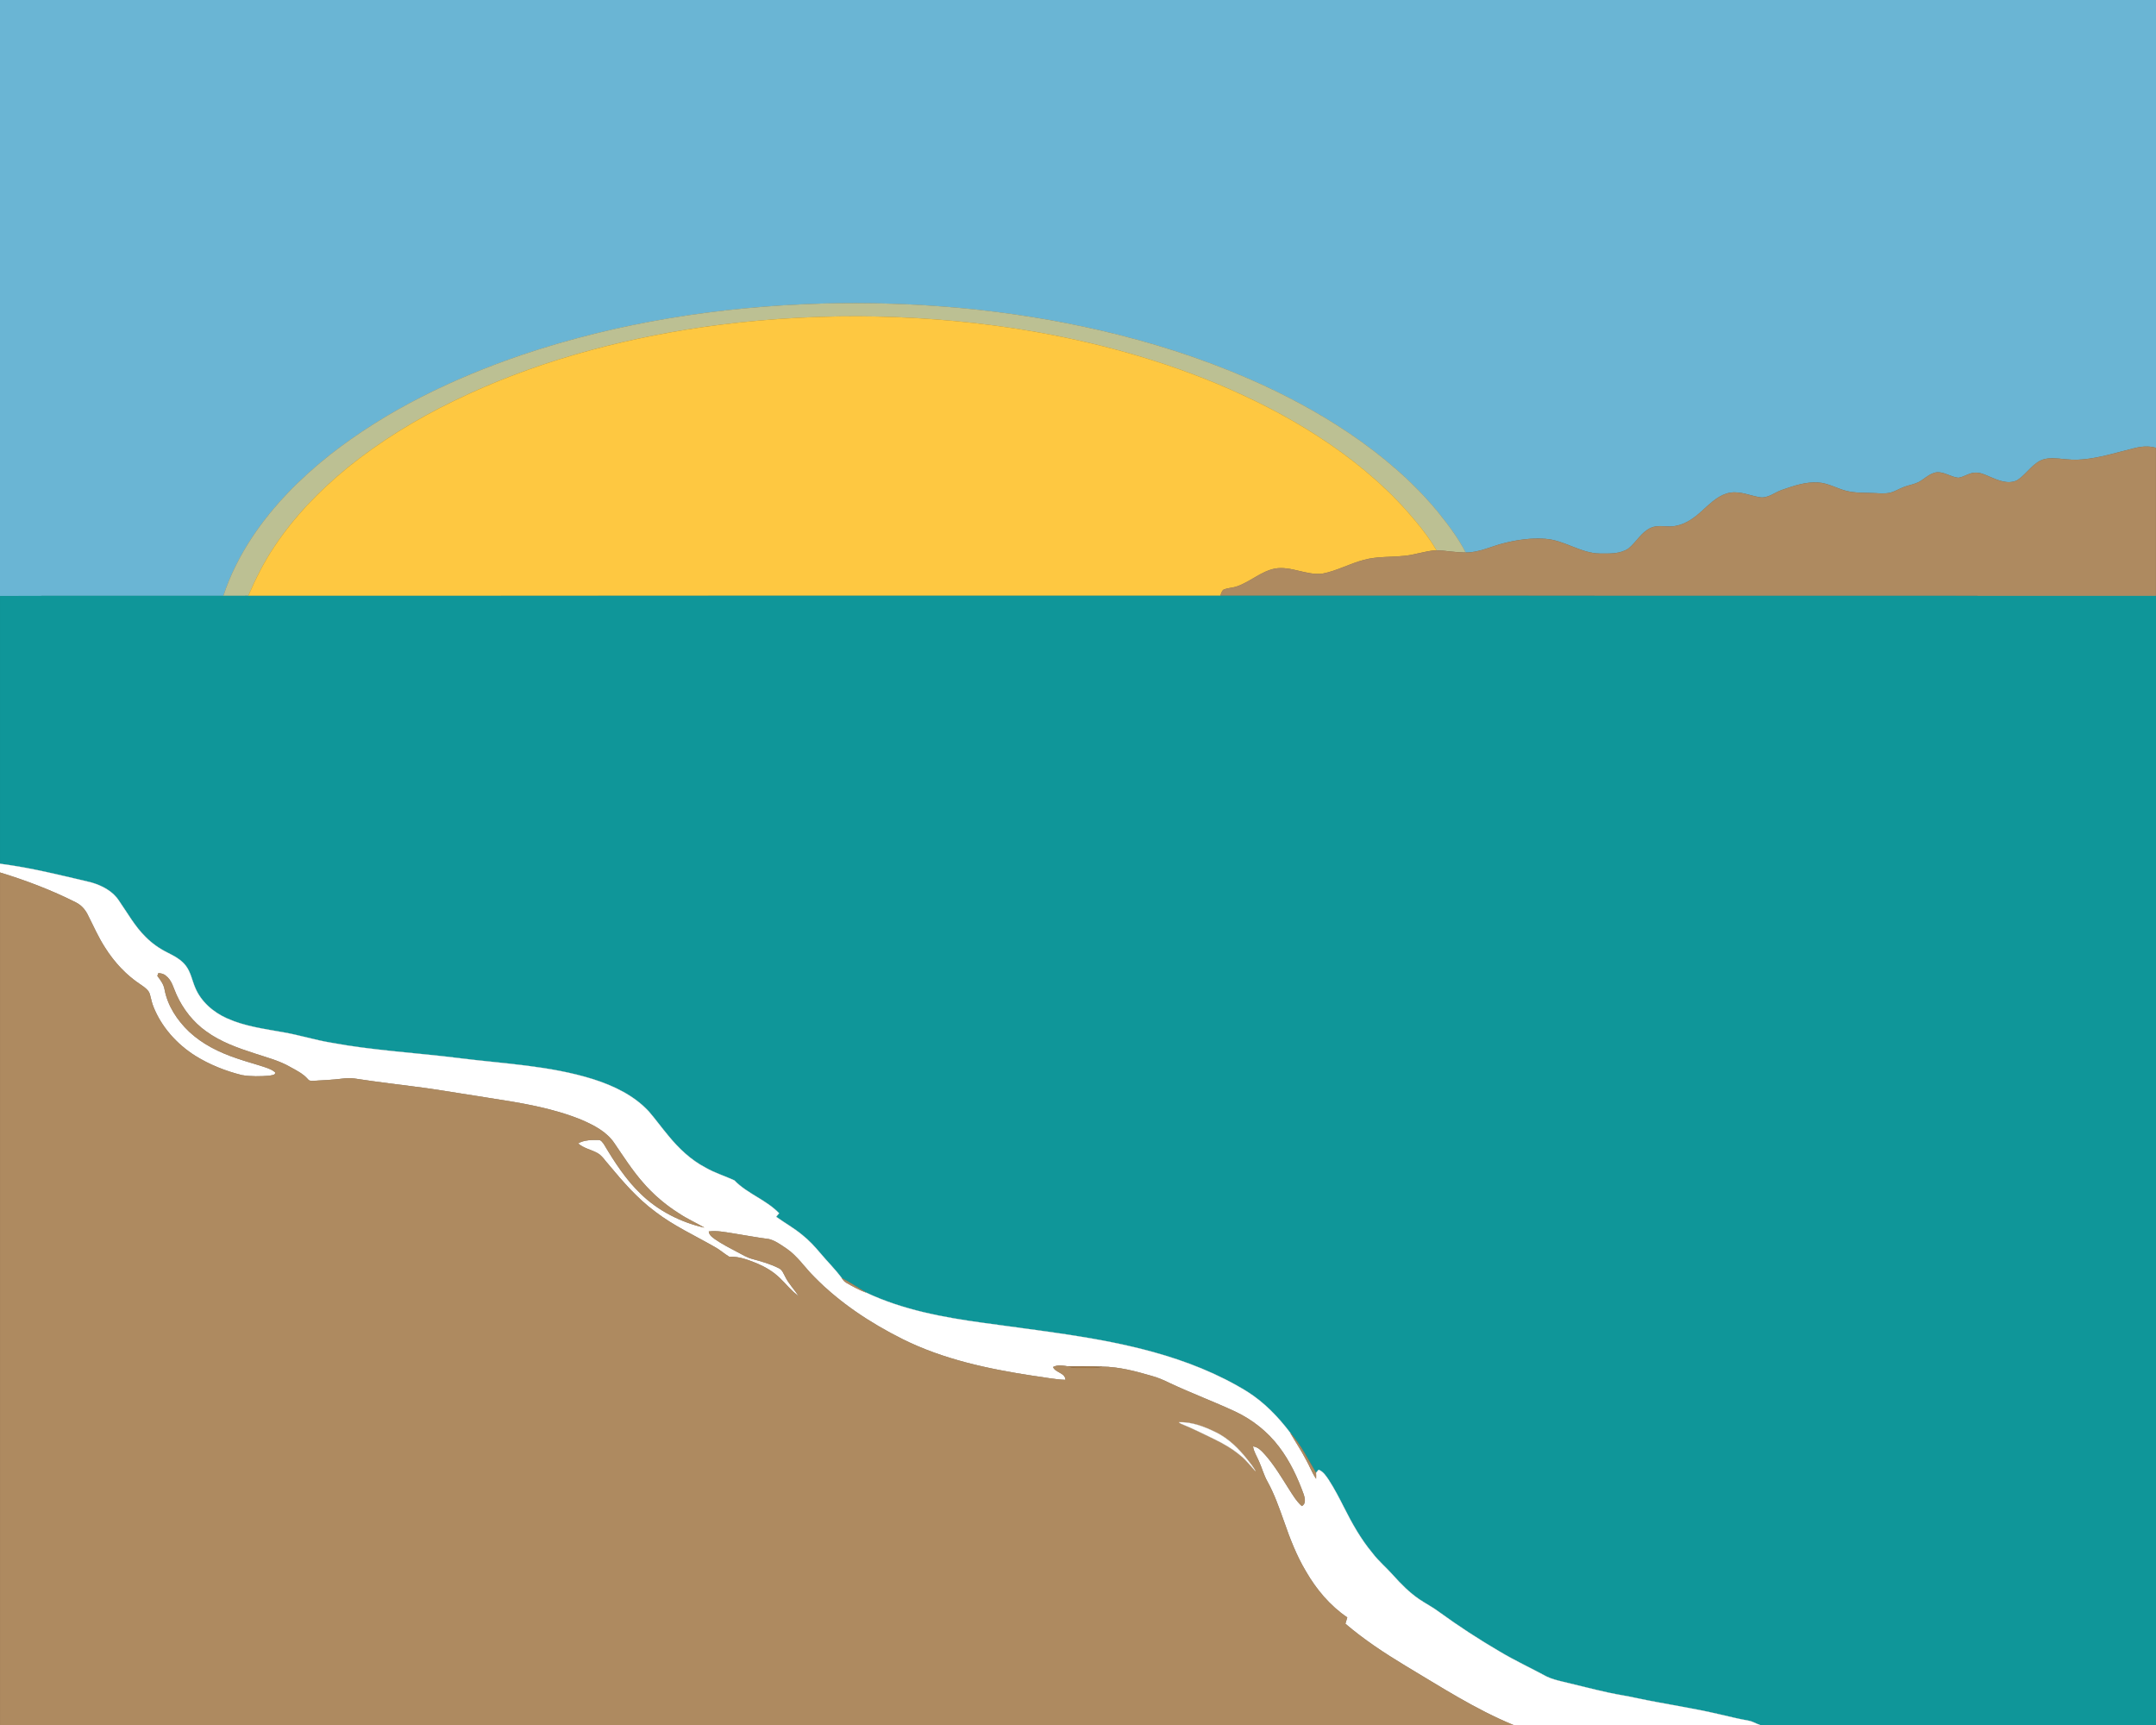<?xml version="1.0" encoding="UTF-8"?>
<!DOCTYPE svg  PUBLIC '-//W3C//DTD SVG 1.1//EN'  'http://www.w3.org/Graphics/SVG/1.1/DTD/svg11.dtd'>
<svg enable-background="new 0 0 1920 1536" version="1.1" viewBox="0 0 1920 1536" xml:space="preserve" xmlns="http://www.w3.org/2000/svg">
<rect x="0" y="0" width="1920" height="1536" fill="#333333" stroke="none"/>
<g stroke-width=".2">
	<path d="m0 0h1920v398.82c-6.47-1.96-13.32-1.26-19.76 0.41-14.98 3.62-29.78 8.48-45.21 9.85-7.09 0.73-14.21 0.13-21.25-0.67-6.49-0.66-13.62-0.72-19.18 3.19-6.91 4.61-11.49 12-18.62 16.28-7.78 3.51-16.39-0.01-23.66-3.19-4.52-1.96-9.24-4.33-14.31-3.73-4.96 0.48-9.09 3.82-13.97 4.51-6.44-0.63-12.02-5-18.57-4.94-7.59 0.52-12.34 7.37-19.16 9.79-3.75 1.39-7.72 2.1-11.43 3.59-4.05 1.58-7.77 4.06-12.06 4.95-4.89 1-9.89 0.38-14.81 0.22-8.04-0.37-16.22 0.06-24.06-2.03-8.41-2.16-16.13-6.93-24.96-7.4-10.99-0.68-21.59 3.02-31.82 6.54-6.69 2.18-12.6 7.84-20.06 6.63-8.68-1.48-17.18-5.5-26.16-4.09-9.49 1.5-16.67 8.49-23.53 14.64-7.11 6.75-15.26 13.18-25.15 14.98-7.34 1.52-15.15-1.49-22.2 1.74-8.43 3.8-12.72 12.6-19.66 18.23-7.38 5.12-16.9 4.68-25.47 4.63-17.32-0.18-31.79-12.02-48.93-13.12-12.24-0.9-24.54 0.83-36.4 3.81-11.44 2.77-22.31 8.52-34.33 8.37-6.74-13.11-15.73-24.93-24.95-36.37-22.37-27.04-49.36-49.95-78.35-69.58-28.17-19.01-58.28-35.06-89.42-48.61-42.75-18.59-87.35-32.79-132.75-43.27-81.45-18.82-165.37-26.13-248.87-23.83-90.19 2.74-180.39 16.78-266.03 45.62-61.2 20.88-120.53 49.26-171.55 89.38-26.09 20.75-49.91 44.72-68.46 72.52-10.9 16.36-19.92 34.06-26.05 52.76-66.28 0.09-132.57-0.15-198.85 0.12v-530.75z" fill="#6AB5D4" stroke="#6AB5D4"/>
	<path d="m464.91 315.97c85.64-28.84 175.84-42.88 266.03-45.62 83.5-2.3 167.42 5.01 248.87 23.83 45.4 10.48 90 24.68 132.75 43.27 31.14 13.55 61.25 29.6 89.42 48.61 28.99 19.63 55.98 42.54 78.35 69.58 9.22 11.44 18.21 23.26 24.95 36.37-8.73 0.07-17.34-1.67-26.04-2-7.36-12.64-16.74-23.98-26.33-34.97-23.26-26.02-50.64-48.12-79.91-67-28.32-18.24-58.49-33.51-89.57-46.46-57.85-23.94-118.86-39.78-180.69-49.26-91.78-13.9-185.6-14.12-277.48-0.95-76.31 11.27-151.73 31.83-221.22 65.72-33.54 16.28-65.57 35.89-94.57 59.38-24.71 20.2-47.25 43.35-64.96 69.98-9.4 13.84-16.8 28.87-23.47 44.17-7.4 0.04-14.79-0.03-22.19 0.01 6.13-18.7 15.15-36.4 26.05-52.76 18.55-27.8 42.37-51.77 68.46-72.52 51.02-40.12 110.35-68.5 171.55-89.38z" fill="#BCC093" stroke="#BCC093"/>
	<path d="m625.26 291.37c91.88-13.17 185.7-12.95 277.48 0.95 61.83 9.48 122.84 25.32 180.69 49.26 31.08 12.95 61.25 28.22 89.57 46.46 29.27 18.88 56.65 40.98 79.91 67 9.59 10.99 18.97 22.33 26.33 34.97-10.29 0.53-20 4.53-30.27 5.14-11.45 1.09-23.15 0.34-34.33 3.46-12.52 3.18-23.99 9.76-36.7 12.19-14.54 1.92-28.19-7.05-42.73-4.42-12.45 2.56-21.98 11.91-33.88 15.88-3.93 1.37-8.3 1.2-12.06 3.05-1.34 1.47-1.81 3.47-2.54 5.28-288.56 0.04-577.12-0.04-865.69 0.03 6.67-15.3 14.07-30.33 23.47-44.17 17.71-26.63 40.25-49.78 64.96-69.98 29-23.49 61.03-43.1 94.57-59.38 69.49-33.89 144.91-54.45 221.22-65.72z" fill="#FEC841" stroke="#FEC841"/>
	<path d="m1900.2 399.23c6.44-1.67 13.29-2.37 19.76-0.41v131.87c-277.75-0.18-555.51 0.02-833.27-0.1 0.73-1.81 1.2-3.81 2.54-5.28 3.76-1.85 8.13-1.68 12.06-3.05 11.9-3.97 21.43-13.32 33.88-15.88 14.54-2.63 28.19 6.34 42.73 4.42 12.71-2.43 24.18-9.01 36.7-12.19 11.18-3.12 22.88-2.37 34.33-3.46 10.27-0.61 19.98-4.61 30.27-5.14 8.7 0.33 17.31 2.07 26.04 2 12.02 0.15 22.89-5.6 34.33-8.37 11.86-2.98 24.16-4.71 36.4-3.81 17.14 1.1 31.61 12.94 48.93 13.12 8.57 0.05 18.09 0.49 25.47-4.63 6.94-5.63 11.23-14.43 19.66-18.23 7.05-3.23 14.86-0.22 22.2-1.74 9.89-1.8 18.04-8.23 25.15-14.98 6.86-6.15 14.04-13.14 23.53-14.64 8.98-1.41 17.48 2.61 26.16 4.09 7.46 1.21 13.37-4.45 20.06-6.63 10.23-3.52 20.83-7.22 31.82-6.54 8.83 0.47 16.55 5.24 24.96 7.4 7.84 2.09 16.02 1.66 24.06 2.03 4.92 0.16 9.92 0.78 14.81-0.22 4.29-0.89 8.01-3.37 12.06-4.95 3.71-1.49 7.68-2.2 11.43-3.59 6.82-2.42 11.57-9.27 19.16-9.79 6.55-0.06 12.13 4.31 18.57 4.94 4.88-0.69 9.01-4.03 13.97-4.51 5.07-0.6 9.79 1.77 14.31 3.73 7.27 3.18 15.88 6.7 23.66 3.19 7.13-4.28 11.71-11.67 18.62-16.28 5.56-3.91 12.69-3.85 19.18-3.19 7.04 0.8 14.16 1.4 21.25 0.67 15.43-1.37 30.23-6.23 45.21-9.85z" fill="#AE8A60" stroke="#AE8A60"/>
	<path d="m0 530.75c66.28-0.27 132.57-0.03 198.85-0.12 7.4-0.04 14.79 0.03 22.19-0.01 288.57-0.07 577.13 0.01 865.69-0.03 277.76 0.12 555.52-0.08 833.27 0.1v1005.3h-352.63c-3.51-1.13-6.62-3.29-10.3-3.84-8.61-1.57-17.12-3.62-25.63-5.62-24.34-5.76-49.14-9.2-73.59-14.42-8.37-1.91-16.88-3.06-25.25-4.91-13.78-2.96-27.39-6.64-41.12-9.82-4.84-1.17-9.72-2.4-14.21-4.57-13.89-7.53-28.26-14.17-41.83-22.29-18.51-10.81-36.49-22.55-53.84-35.15-5.57-4.25-11.87-7.36-17.63-11.31-8.85-5.99-16.39-13.65-23.47-21.58-5.93-6.72-12.92-12.47-18.32-19.66-10.31-12.34-18.2-26.44-25.39-40.76-4.19-8.27-8.47-16.52-13.5-24.32-2.4-3.53-4.87-7.42-9-9.05-0.79 0.92-1.56 1.85-2.32 2.8-7.25-12.13-13.48-25.1-22.96-35.7-10.69-14.12-23.17-27.1-38.21-36.59-25.86-15.99-54.47-27.16-83.7-35.26-49.39-13.63-100.52-18.78-151.1-25.96-35.77-4.9-71.94-11.53-104.81-27.07-7.15-4.37-14.22-8.91-21.6-12.89-5.86-7.94-12.95-14.85-19.26-22.41-4.84-5.77-10.01-11.31-15.91-16.01-7.28-6.05-15.56-10.67-23.24-16.15 0.87-1.05 1.76-2.08 2.64-3.12-11.5-12.05-28.24-17.3-39.82-29.28-8.46-3.95-17.56-6.63-25.68-11.36-13.15-6.86-24.05-17.27-33.34-28.69-5.8-6.9-11.07-14.22-16.94-21.05-13.23-14.49-31.51-23.16-49.94-29.03-38.91-12.15-79.93-13.72-120.1-18.82-37.79-4.71-75.95-6.71-113.44-13.7-14.1-2.34-27.77-6.68-41.84-9.13-17.04-3.09-34.54-5.29-50.49-12.44-12.26-5.47-23.31-14.93-28.48-27.55-2.77-6.55-3.97-13.9-8.46-19.61-4.18-5.39-10.4-8.54-16.34-11.56-7.12-3.53-13.67-8.18-19.27-13.81-9.61-9.42-16.12-21.32-23.74-32.28-5.52-8.6-15.17-13.51-24.72-16.29-26.89-6.36-53.78-13.09-81.22-16.63v-238.36z" fill="#0F9699" stroke="#0F9699"/>
	<path d="m0 769.11c27.44 3.54 54.33 10.27 81.22 16.63 9.55 2.78 19.2 7.69 24.72 16.29 7.62 10.96 14.13 22.86 23.74 32.28 5.6 5.63 12.15 10.28 19.27 13.81 5.94 3.02 12.16 6.17 16.34 11.56 4.49 5.71 5.69 13.06 8.46 19.61 5.17 12.62 16.22 22.08 28.48 27.55 15.95 7.15 33.45 9.35 50.49 12.44 14.07 2.45 27.74 6.79 41.84 9.13 37.49 6.99 75.65 8.99 113.44 13.7 40.17 5.1 81.19 6.67 120.1 18.82 18.43 5.87 36.71 14.54 49.94 29.03 5.87 6.83 11.14 14.15 16.94 21.05 9.29 11.42 20.19 21.83 33.34 28.69 8.12 4.73 17.22 7.41 25.68 11.36 11.58 11.98 28.32 17.23 39.82 29.28-0.88 1.04-1.77 2.07-2.64 3.12 7.68 5.48 15.96 10.1 23.24 16.15 5.9 4.7 11.07 10.24 15.91 16.01 6.31 7.56 13.4 14.47 19.26 22.41 1.15 1.61 2.4 3.23 4.18 4.22 5.61 3.25 11.34 6.36 17.42 8.67 32.87 15.54 69.04 22.17 104.81 27.07 50.58 7.18 101.71 12.33 151.1 25.96 29.23 8.1 57.84 19.27 83.7 35.26 15.04 9.49 27.52 22.47 38.21 36.59 4.53 7.83 9.63 15.34 13.8 23.39 3.29 5.68 5.51 11.93 9.19 17.39 0.03-1.71 0.06-3.4-0.03-5.08 0.76-0.95 1.53-1.88 2.32-2.8 4.13 1.63 6.6 5.52 9 9.05 5.03 7.8 9.31 16.05 13.5 24.32 7.19 14.32 15.08 28.42 25.39 40.76 5.4 7.19 12.39 12.94 18.32 19.66 7.08 7.93 14.62 15.59 23.47 21.58 5.76 3.95 12.06 7.06 17.63 11.31 17.35 12.6 35.33 24.34 53.84 35.15 13.57 8.12 27.94 14.76 41.83 22.29 4.49 2.17 9.37 3.4 14.21 4.57 13.73 3.18 27.34 6.86 41.12 9.82 8.37 1.85 16.88 3 25.25 4.91 24.45 5.22 49.25 8.66 73.59 14.42 8.51 2 17.02 4.05 25.63 5.62 3.68 0.55 6.79 2.71 10.3 3.84h-219.76c-33.86-13.96-64.66-33.95-95.99-52.64-18.67-11.28-37-23.32-53.57-37.53 0.53-1.89 1.1-3.75 1.68-5.61-15.42-10.45-27.64-25.08-36.88-41.14-8.32-13.94-14.19-29.16-19.48-44.46-4.3-11.99-8.49-24.11-14.67-35.3-3.29-5.79-4.95-12.29-7.7-18.32-1.83-4.35-4.59-8.39-5.22-13.16 4.72 0.48 7.91 4.24 10.91 7.51 8.1 9.18 14.39 19.74 20.91 30.07 3.54 5.45 6.82 11.22 11.76 15.57 3.66-1.93 2.75-6.8 1.67-10.04-5.46-15.15-12.36-29.97-22.2-42.81-10.13-13.38-23.66-24.03-38.81-31.17-19.32-8.98-39.3-16.41-58.57-25.49-5.07-2.54-10.31-4.75-15.77-6.26-14.43-4.2-29.22-8.15-44.34-8.29-10.09-0.41-20.19-0.12-30.28-0.25-4.38-0.65-9.11-1.61-13.22 0.59 2.29 5.16 11.04 5.06 11.01 11.47-9.74-0.34-19.32-2.43-28.97-3.65-39.84-6.07-79.94-14.56-116.24-32.69-28.75-14.38-56.02-32.41-78.6-55.43-8.39-8.31-14.9-18.55-24.8-25.25-4.87-3.19-9.7-6.88-15.42-8.34-10.75-1.36-21.39-3.44-32.09-5.11-7.11-1.08-14.28-2.63-21.5-1.68 0.39 3.12 3.07 5.03 5.43 6.74 6.43 4.46 13.44 7.99 20.34 11.66 4.21 2.22 8.34 4.75 12.98 5.97 8.09 2.21 16.25 4.47 23.74 8.32 3.01 1.38 4.05 4.74 5.56 7.43 3.11 6.44 8.31 11.52 12.09 17.54-6.56-4.56-11.41-11.03-17.21-16.45-5.94-5.77-13.24-9.94-20.85-13.09-7.64-3.03-15.55-6.05-23.9-5.61-4.63-2.77-8.65-6.51-13.46-9.03-17.53-10.03-36.06-18.52-52.17-30.86-16.05-11.81-29.15-26.97-41.82-42.21-3.49-3.82-6.23-8.71-11.17-10.85-5.33-2.7-11.53-3.9-16.04-8.04 5.47-3.23 12.09-3.15 18.23-3.06 2.45-0.17 3.7 2.31 5 3.97 9.38 15.78 19.5 31.42 32.85 44.18 15.48 14.93 35.31 25.01 56.19 29.83-7.44-4.27-15.32-7.76-22.44-12.58-12.08-7.58-23-16.97-32.3-27.77-9.43-10.8-17.15-22.91-25.21-34.72-6.84-10.23-18.25-16-29.22-20.77-26.37-10.77-54.73-15.22-82.72-19.56-18.1-2.72-36.13-5.87-54.24-8.48-21.75-3-43.6-5.38-65.3-8.76-3.92-0.62-7.89-0.27-11.8 0.24-7.93 0.98-15.91 1.29-23.88 1.79-1.99 0.03-4.43 0.45-5.76-1.42-4.17-4.85-9.95-7.7-15.45-10.72-9.87-5.78-21.05-8.58-31.82-12.16-15.09-4.88-30.36-10.26-43.29-19.7-11.58-8.17-20.53-19.74-26.41-32.56-2.77-5.96-4.13-13.19-9.8-17.23-1.76-1.5-4.07-1.89-6.29-2.09-0.22 0.61-0.67 1.83-0.89 2.44 2.82 3.67 5.71 7.55 6.46 12.25 2.74 14.48 11.25 27.3 21.78 37.34 11.93 11.19 26.89 18.52 42.27 23.7 8.54 2.97 17.29 5.26 25.86 8.14 3.1 1.12 6.37 2.24 8.73 4.66-0.29 2.56-3.44 2.32-5.34 2.81-8.11 0.74-16.37 0.81-24.42-0.49-14.65-3.62-28.88-9.26-41.71-17.25-16.39-10.4-30.08-25.57-37.26-43.73-1.45-3.54-2.1-7.31-3.12-10.97-1.14-4.07-5-6.39-8.23-8.69-12.93-8.48-23.63-20.09-31.83-33.15-6.06-9.36-10.46-19.64-15.54-29.54-2.27-4.5-5.89-8.31-10.43-10.55-21.61-10.89-44.3-19.49-67.42-26.56v-7.84z" fill="#fff" stroke="#fff"/>
	<path d="m0 776.95c23.12 7.07 45.81 15.67 67.42 26.56 4.54 2.24 8.16 6.05 10.43 10.55 5.08 9.9 9.48 20.18 15.54 29.54 8.2 13.06 18.9 24.67 31.83 33.15 3.23 2.3 7.09 4.62 8.23 8.69 1.02 3.66 1.67 7.43 3.12 10.97 7.18 18.16 20.87 33.33 37.26 43.73 12.83 7.99 27.06 13.63 41.71 17.25 8.05 1.3 16.31 1.23 24.42 0.49 1.9-0.49 5.05-0.25 5.34-2.81-2.36-2.42-5.63-3.54-8.73-4.66-8.57-2.88-17.32-5.17-25.86-8.14-15.38-5.18-30.34-12.51-42.27-23.7-10.53-10.04-19.04-22.86-21.78-37.34-0.75-4.7-3.64-8.58-6.46-12.25 0.22-0.61 0.67-1.83 0.89-2.44 2.22 0.2 4.53 0.59 6.29 2.09 5.67 4.04 7.03 11.27 9.8 17.23 5.88 12.82 14.83 24.39 26.41 32.56 12.93 9.44 28.2 14.82 43.29 19.7 10.77 3.58 21.95 6.38 31.82 12.16 5.5 3.02 11.28 5.87 15.45 10.72 1.33 1.87 3.77 1.45 5.76 1.42 7.97-0.5 15.95-0.81 23.88-1.79 3.91-0.51 7.88-0.86 11.8-0.24 21.7 3.38 43.55 5.76 65.3 8.76 18.11 2.61 36.14 5.76 54.24 8.48 27.99 4.34 56.35 8.79 82.72 19.56 10.97 4.77 22.38 10.54 29.22 20.77 8.06 11.81 15.78 23.92 25.21 34.72 9.3 10.8 20.22 20.19 32.3 27.77 7.12 4.82 15 8.31 22.44 12.58-20.88-4.82-40.71-14.9-56.19-29.83-13.35-12.76-23.47-28.4-32.85-44.18-1.3-1.66-2.55-4.14-5-3.97-6.14-0.09-12.76-0.17-18.23 3.06 4.51 4.14 10.71 5.34 16.04 8.04 4.94 2.14 7.68 7.03 11.17 10.85 12.67 15.24 25.77 30.4 41.82 42.21 16.11 12.34 34.64 20.83 52.17 30.86 4.81 2.52 8.83 6.26 13.46 9.03 8.35-0.44 16.26 2.58 23.9 5.61 7.61 3.15 14.91 7.32 20.85 13.09 5.8 5.42 10.65 11.89 17.21 16.45-3.78-6.02-8.98-11.1-12.09-17.54-1.51-2.69-2.55-6.05-5.56-7.43-7.49-3.85-15.65-6.11-23.74-8.32-4.64-1.22-8.77-3.75-12.98-5.97-6.9-3.67-13.91-7.2-20.34-11.66-2.36-1.71-5.04-3.62-5.43-6.74 7.22-0.95 14.39 0.6 21.5 1.68 10.7 1.67 21.34 3.75 32.09 5.11 5.72 1.46 10.55 5.15 15.42 8.34 9.9 6.7 16.41 16.94 24.8 25.25 22.58 23.02 49.85 41.05 78.6 55.43 36.3 18.13 76.4 26.62 116.24 32.69 9.65 1.22 19.23 3.31 28.97 3.65 0.03-6.41-8.72-6.31-11.01-11.47 4.11-2.2 8.84-1.24 13.22-0.59 3.52 1.18 7.24 1.52 10.95 1.35 6.44-0.28 13.03 0.73 19.33-1.1 15.12 0.14 29.91 4.09 44.34 8.29 5.46 1.51 10.7 3.72 15.77 6.26 19.27 9.08 39.25 16.51 58.57 25.49 15.15 7.14 28.68 17.79 38.81 31.17 9.84 12.84 16.74 27.66 22.2 42.81 1.08 3.24 1.99 8.11-1.67 10.04-4.94-4.35-8.22-10.12-11.76-15.57-6.52-10.33-12.81-20.89-20.91-30.07-3-3.27-6.19-7.03-10.91-7.51 0.63 4.77 3.39 8.81 5.22 13.16 2.75 6.03 4.41 12.53 7.7 18.32 6.18 11.19 10.37 23.31 14.67 35.3 5.29 15.3 11.16 30.52 19.48 44.46 9.24 16.06 21.46 30.69 36.88 41.14-0.58 1.86-1.15 3.72-1.68 5.61 16.57 14.21 34.9 26.25 53.57 37.53 31.33 18.69 62.13 38.68 95.99 52.64h-1347.6v-759.05m1049.9 489.48c0.58 0.57 1.24 1.05 2 1.42 9.86 3.85 19.26 8.75 28.82 13.3 8.77 4.2 17.26 9.14 24.66 15.49 4.78 3.87 8.4 8.88 12.63 13.29-1.84-3.66-4.47-6.81-6.98-9.99-7.77-9.89-16.96-19.04-28.38-24.6-10.18-4.99-21.23-9.26-32.75-8.91z" fill="#AE8A60" stroke="#AE8A60"/>
	<path d="m749.59 1138c7.38 3.98 14.45 8.52 21.6 12.89-6.08-2.31-11.81-5.42-17.42-8.67-1.78-0.99-3.03-2.61-4.18-4.22z" fill="#AE8A60" stroke="#AE8A60"/>
	<path d="m951.06 1216.7c10.09 0.13 20.19-0.16 30.28 0.25-6.3 1.83-12.89 0.82-19.33 1.1-3.71 0.17-7.43-0.17-10.95-1.35z" fill="#A07646" stroke="#A07646"/>
	<path d="m1049.9 1266.4c11.52-0.35 22.57 3.92 32.75 8.91 11.42 5.56 20.61 14.71 28.38 24.6 2.51 3.18 5.14 6.33 6.98 9.99-4.23-4.41-7.85-9.42-12.63-13.29-7.4-6.35-15.89-11.29-24.66-15.49-9.56-4.55-18.96-9.45-28.82-13.3-0.76-0.37-1.42-0.85-2-1.42z" fill="#FFFFFE" stroke="#FFFFFE"/>
	<path d="m1149 1275.8c9.48 10.6 15.71 23.57 22.96 35.7 0.09 1.68 0.06 3.37 0.03 5.08-3.68-5.46-5.9-11.71-9.19-17.39-4.17-8.05-9.27-15.56-13.8-23.39z" fill="#AE8A60" stroke="#AE8A60"/>
</g>
</svg>
